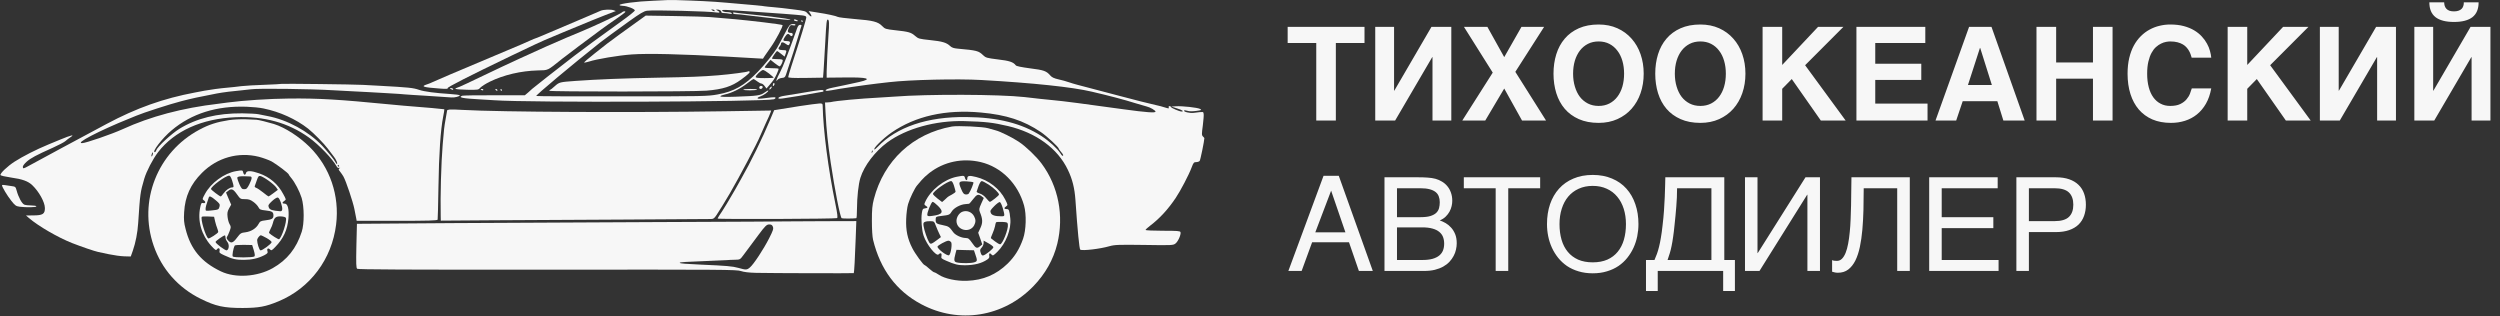 <svg width="2743" height="347" viewBox="0 0 2743 347" fill="none" xmlns="http://www.w3.org/2000/svg">
<rect x="0" y="0" width="2743" height="347" fill="#333333" stroke="none"/>
<g clip-path="url(#clip0_53_159)">
<path d="M732.499 0.074C732.4 0.173 724.955 0.471 716.021 0.867C699.246 1.462 678.897 4.138 679.791 5.624C680.088 6.021 681.776 6.417 683.463 6.417C688.029 6.516 696.565 9.787 696.565 11.471C696.565 12.165 689.915 17.616 681.676 23.463C659.342 39.518 637.008 55.87 630.556 60.925C627.478 63.402 623.409 66.475 621.622 67.862C616.163 71.925 584.398 96.9 583.902 97.494C583.604 97.792 581.718 99.575 579.633 101.36L575.861 104.531H542.41C523.947 104.431 508.164 104.729 507.171 105.027C502.307 106.909 507.37 108 525.833 108.991C531.292 109.288 538.638 109.684 542.211 109.981C579.435 112.756 838.909 111.765 849.233 108.891C850.126 108.594 850.92 107.9 850.92 107.306C850.92 106.612 849.233 106.513 845.957 106.909C843.277 107.206 838.81 107.801 836.031 108.098C830.273 108.891 829.479 107.503 834.442 105.72C838.214 104.333 842.979 100.864 842.979 99.477C842.979 98.981 841.192 99.872 839.009 101.458C834.344 104.828 831.564 105.225 807.046 106.116C796.127 106.513 790.37 106.314 790.37 105.72C790.37 105.125 792.553 104.233 795.333 103.639C802.777 102.053 811.91 97.593 819.355 91.845C823.027 88.971 826.303 86.692 826.7 86.692C827.097 86.692 828.884 87.782 830.671 89.169C832.457 90.557 834.542 91.647 835.336 91.647C836.229 91.647 837.818 92.836 838.909 94.323L840.994 97.098L843.972 93.629C849.034 87.683 849.332 87.187 852.111 81.538C853.601 78.466 854.494 75.691 854.196 75.394C853.799 75.097 850.325 74.799 846.255 74.799C842.284 74.799 839.009 74.403 839.009 74.007C839.009 73.511 840.498 71.43 842.284 69.448L845.461 65.682L849.927 69.249C852.409 71.231 854.89 72.817 855.387 72.817C856.479 72.817 858.861 68.258 858.861 66.177C858.861 65.285 857.174 64.889 852.905 64.889C849.629 64.889 846.95 64.591 846.95 64.195C846.95 63.303 852.012 55.969 852.607 55.969C852.905 55.969 854.89 57.357 856.975 59.042L860.846 62.114L861.84 59.438C863.427 55.375 863.129 54.978 858.961 54.978C854.394 54.978 853.005 53.591 855.288 51.113C856.181 50.122 856.876 48.834 856.876 48.239C856.876 45.96 859.159 45.861 862.038 48.041C864.52 49.825 865.214 50.023 865.909 48.933C867.596 46.257 866.803 45.068 863.527 45.068C858.961 45.068 858.663 44.473 861.144 40.608C863.527 36.842 864.916 36.347 866.803 38.626C868.192 40.311 869.781 39.716 869.781 37.536C869.781 36.743 868.986 36.148 868.092 36.148C864.222 36.148 863.626 34.761 865.413 30.797C867.001 27.526 867.497 27.229 869.979 27.724C871.766 28.121 872.759 27.923 872.759 27.229C872.759 26.535 871.468 26.238 869.581 26.436C866.505 26.733 865.909 27.427 860.35 38.13C857.075 44.473 853.501 51.113 852.409 52.897C848.935 58.645 838.909 71.132 831.664 78.565C816.873 93.926 805.259 100.467 787.292 103.639C776.473 105.621 772.105 105.72 682.371 105.72C630.952 105.819 588.666 105.621 588.368 105.324C587.574 104.63 626.982 71.628 658.35 46.753C662.519 43.482 676.415 33.274 690.113 23.463C702.422 14.643 706.393 12.264 709.967 11.769C716.717 10.778 778.954 12.363 786.697 13.751C789.973 14.444 790.27 13.057 787.193 11.57C785.506 10.778 785.307 10.48 786.597 10.48C789.179 10.381 791.362 11.471 791.362 12.958C791.362 13.85 792.454 14.345 794.241 14.345C795.829 14.345 798.509 14.643 800.296 15.039C802.679 15.435 803.373 15.336 802.877 14.544C802.48 13.85 800.693 13.354 798.807 13.354C795.035 13.354 792.355 12.562 792.355 11.372C792.355 10.579 796.425 10.679 812.704 11.868C816.575 12.165 823.225 12.562 827.594 12.859C847.148 14.147 876.629 16.328 880.501 16.922C883.479 17.319 884.67 17.913 884.67 19.003C884.67 21.084 878.714 40.707 868.192 72.916C866.307 78.763 864.818 84.016 864.818 84.611C864.818 85.403 870.078 85.701 883.975 85.503L903.033 85.205L903.629 77.772C903.927 73.709 904.82 59.24 905.515 45.761C906.607 24.751 907.004 21.283 908.294 21.481C909.783 21.778 909.982 25.346 908.989 38.626C908.196 49.131 907.103 72.421 907.004 78.268V85.205L926.559 85.007C952.07 84.611 958.026 86.494 942.739 89.962C934.996 91.746 918.816 95.116 913.456 96.206C908.394 97.197 905.316 98.485 905.912 99.377C906.21 99.872 909.188 99.674 912.662 98.981C919.709 97.494 948.993 93.233 962.591 91.647C967.555 91.151 973.312 90.458 975.496 90.16C998.426 87.485 1050.64 86.295 1076.74 87.782C1134.32 91.052 1176.3 95.512 1197.85 100.566C1217.4 105.125 1232.89 109.189 1246.48 113.45C1251.45 114.937 1256.81 116.522 1258.39 116.919C1261.97 117.712 1267.83 121.181 1267.83 122.469C1267.83 124.054 1257.81 123.361 1232.59 119.892C1191.49 114.144 1164.49 110.675 1157.15 110.081C1153.37 109.684 1146.33 108.991 1141.56 108.495C1136.7 107.9 1128.95 107.108 1124.19 106.513C1096.5 103.441 1017.88 103.144 981.254 106.017C978.672 106.216 971.624 106.612 965.57 107.008C943.136 108.197 917.328 110.576 911.272 112.063C910.776 112.162 909.287 112.261 907.898 112.36L905.218 112.459L905.813 124.054C906.805 142.884 908.294 156.66 911.372 177.868C915.938 208.293 921.794 238.322 923.482 239.412C924.375 239.907 935.989 239.907 939.563 239.412C939.959 239.313 940.257 234.953 940.257 229.601C940.357 216.024 941.846 202.149 944.029 195.112C948.198 181.734 960.011 166.273 973.511 156.263C994.256 141.001 1026.51 132.082 1057.89 132.874C1081.81 133.568 1089.05 134.362 1106.02 138.326C1136.9 145.659 1160.43 162.805 1171.64 186.292C1176.6 196.499 1179.08 206.51 1179.98 219.492C1182.26 252.99 1184.25 273.207 1185.24 273.9C1187.62 275.387 1207.08 273.108 1217.3 270.135C1222.96 268.549 1226.93 268.35 1255.42 268.747C1286.19 269.243 1287.28 269.144 1289.77 267.161C1292.65 264.981 1296.11 256.954 1295.23 254.674C1294.83 253.386 1291.45 253.188 1275.76 253.188C1265.44 253.188 1256.91 252.791 1256.91 252.296C1256.91 251.801 1259.29 249.62 1262.17 247.44C1272.5 239.61 1281.62 229.601 1289.97 217.213C1295.23 209.383 1304.56 191.643 1307.54 183.517C1309.42 178.462 1310.02 177.868 1312.4 177.868C1313.98 177.868 1315.67 177.273 1316.27 176.58C1317.06 175.687 1321.43 154.38 1321.43 151.507C1321.43 151.407 1320.73 150.515 1319.84 149.722C1318.45 148.236 1318.45 147.046 1319.74 137.632C1320.43 131.884 1320.93 126.136 1320.63 124.847C1320.24 122.37 1320.73 122.469 1309.62 123.856C1305.25 124.351 1298.3 122.667 1299.19 121.279C1299.39 120.883 1301.08 120.982 1302.86 121.576C1304.95 122.27 1308.42 122.27 1312.6 121.676C1318.55 120.883 1318.75 120.684 1316.66 119.495C1313.88 118.009 1296.91 116.126 1290.07 116.622L1285.2 116.919L1291.35 118.901C1297.11 120.684 1299.49 122.37 1296.41 122.37C1294.13 122.37 1285.3 118.603 1284.9 117.514C1284.7 116.919 1283.91 116.423 1283.11 116.423C1282.32 116.423 1282.02 117.018 1282.32 117.909C1282.82 119.198 1282.32 119.198 1278.15 117.909C1275.47 117.018 1271.3 115.928 1268.82 115.433C1266.34 114.937 1258.99 113.153 1252.44 111.468C1245.89 109.783 1234.77 106.909 1227.63 105.027C1220.57 103.242 1208.66 100.071 1201.32 98.089C1193.97 96.107 1185.44 93.827 1182.46 93.134C1179.48 92.341 1175.02 91.052 1172.54 90.16C1170.05 89.269 1165.09 87.881 1161.41 87.088C1156.55 85.998 1154.07 84.809 1152.48 82.926C1148.12 77.871 1145.44 76.88 1130.25 74.997C1120.62 73.709 1115.26 72.619 1114.56 71.727C1111.78 68.06 1107.52 66.673 1094.81 65.186C1082.7 63.7 1081.51 63.303 1078.73 60.627C1073.76 55.771 1071.78 55.276 1050.94 53.393C1046.47 52.996 1044.38 52.302 1042.5 50.519C1038.52 46.753 1033.96 45.365 1020.46 43.978C1008.36 42.689 1007.66 42.491 1004.08 39.419C999.721 35.554 997.031 34.761 982.246 33.175C971.724 31.986 971.029 31.788 967.952 28.616C963.385 23.859 957.926 22.472 937.974 20.886C928.246 20.093 919.809 19.003 919.114 18.508C917.923 17.616 906.607 15.138 897.574 13.85C895.092 13.553 891.817 12.958 890.229 12.661L887.251 12.165L889.037 14.841C891.618 18.805 889.931 19.201 886.655 15.336C883.876 12.066 883.578 11.967 870.078 10.282C862.534 9.291 853.005 8.201 848.935 7.904C844.866 7.606 840.399 7.111 839.009 6.913C836.527 6.417 829.38 5.723 796.821 2.948C781.436 1.561 764.462 0.768 741.432 0.074C736.668 -0.025 732.599 -0.025 732.499 0.074ZM783.918 11.372C784.712 12.661 783.421 12.661 781.436 11.372C780.145 10.579 780.145 10.381 781.634 10.381C782.528 10.381 783.62 10.778 783.918 11.372ZM843.873 80.746C846.652 82.926 848.935 85.007 848.935 85.205C848.935 85.503 844.468 85.701 839.009 85.701C831.961 85.701 829.082 85.403 829.082 84.511C829.082 82.728 835.236 76.88 837.222 76.781C838.116 76.781 841.094 78.565 843.873 80.746ZM1076.24 123.459C1103.94 125.937 1123.2 132.181 1141.96 144.866C1148.22 149.029 1161.61 161.417 1161.61 163.003C1161.61 163.399 1162.71 164.984 1164.09 166.57C1166.68 169.544 1167.17 170.931 1165.78 170.931C1165.39 170.931 1164.29 169.742 1163.4 168.156C1160.53 163.399 1150.99 154.579 1142.76 149.326C1121.21 135.352 1095.01 128.712 1060.17 128.415C1017.48 127.92 983.933 139.316 962.889 161.219C961.4 162.705 960.011 163.994 959.713 163.994C956.635 163.994 968.448 152.2 978.276 145.362C1004.48 127.325 1037.54 119.892 1076.24 123.459ZM957.43 166.472C957.132 167.363 956.635 167.859 956.437 167.561C956.139 167.264 956.239 166.669 956.635 166.075C957.529 164.489 958.124 164.786 957.43 166.472Z" fill="#F7F7F7"/>
<path d="M658.846 11.868C657.257 12.661 646.735 17.12 635.518 21.877C624.302 26.634 609.114 33.076 601.67 36.248C594.126 39.518 587.773 42.095 587.475 42.095C587.177 42.095 584.596 43.185 581.718 44.473C578.839 45.861 567.325 50.816 556.108 55.474C496.749 80.448 476.995 88.872 474.712 90.061C473.323 90.755 470.543 91.944 468.558 92.539C461.212 94.917 463.991 95.809 483.05 97.197C489.502 97.692 491.686 97.593 491.19 96.701C490.594 95.71 515.31 83.124 561.071 61.123C582.314 50.915 597.005 44.077 597.401 44.077C597.6 44.077 607.03 40.112 618.346 35.256C635.618 27.923 666.29 15.535 673.735 12.859L675.72 12.165L673.735 11.372C670.559 10.084 662.121 10.381 658.846 11.868Z" fill="#F7F7F7"/>
<path d="M682.173 13.751C680.485 15.336 652.394 28.517 638.497 34.265C633.336 36.446 625.692 39.617 621.622 41.302C612.49 45.068 587.873 56.068 570.502 64.096C563.454 67.466 554.521 71.529 550.649 73.313C541.417 77.673 525.238 85.304 512.334 91.548C506.477 94.323 501.215 96.602 500.621 96.602C499.926 96.602 499.628 96.999 499.926 97.494C500.223 97.891 505.98 98.386 512.73 98.485C524.741 98.683 524.94 98.584 527.123 96.107C528.414 94.719 533.08 91.746 537.547 89.566C552.832 82.133 571.593 77.772 590.057 77.277C601.968 76.98 599.983 77.971 616.659 64.591C621.722 60.627 645.545 42.689 659.839 32.184C663.214 29.707 670.46 24.553 676.018 20.787C681.577 16.922 686.144 13.553 686.144 13.057C686.144 11.868 683.662 12.264 682.173 13.751Z" fill="#F7F7F7"/>
<path d="M804.268 14.246C804.268 14.841 805.061 15.336 806.054 15.435C808.735 15.435 816.08 16.228 824.12 17.319C828.191 17.814 834.047 18.508 837.024 18.805C842.087 19.4 846.058 19.796 853.404 20.688C862.535 21.877 869.087 22.076 866.804 21.283C864.322 20.391 840.201 17.418 819.157 15.336C812.904 14.742 806.948 13.949 806.054 13.751C805.061 13.453 804.268 13.652 804.268 14.246Z" fill="#F7F7F7"/>
<path d="M700.339 22.968C688.626 31.292 668.078 46.257 666.291 47.744C665.496 48.338 659.342 53.294 652.592 58.546C645.942 63.799 640.581 68.357 640.879 68.655C641.177 68.853 643.559 68.357 646.24 67.565C654.677 64.79 678.202 60.825 693.092 59.735C710.86 58.447 747.389 59.339 799.106 62.213L837.123 64.393L839.01 61.42C840.101 59.735 843.079 55.375 845.759 51.708C851.02 44.374 859.458 28.517 858.564 27.526C857.671 26.733 823.028 22.472 801.786 20.688C800.197 20.589 795.532 20.192 791.363 19.796C787.293 19.499 781.436 19.003 778.458 18.706C775.48 18.409 758.506 17.913 740.739 17.616L708.478 17.12L700.339 22.968Z" fill="#F7F7F7"/>
<path d="M871.267 22.274C871.565 22.769 872.856 23.265 874.047 23.265C875.834 23.265 875.932 23.067 874.741 22.274C872.756 20.985 870.473 20.985 871.267 22.274Z" fill="#F7F7F7"/>
<path d="M879.21 23.265C879.508 23.76 880.004 24.256 880.302 24.256C880.501 24.256 880.699 23.76 880.699 23.265C880.699 22.67 880.203 22.274 879.607 22.274C879.111 22.274 878.912 22.67 879.21 23.265Z" fill="#F7F7F7"/>
<path d="M874.446 31.391C865.711 56.267 858.961 73.61 855.783 79.457C852.012 86.394 850.523 91.052 853.203 87.485C853.898 86.593 855.983 85.701 857.868 85.502C860.746 85.304 861.442 84.71 862.435 81.737C866.603 69.745 875.14 42.887 876.629 37.338C877.622 33.671 878.813 29.905 879.209 28.914C879.706 27.625 879.409 27.229 877.92 27.229C876.431 27.229 875.537 28.319 874.446 31.391Z" fill="#F7F7F7"/>
<path d="M820.943 78.268C820.248 79.061 801.189 81.538 787.887 82.629C771.013 84.016 756.422 84.611 722.87 85.205C684.653 85.899 654.875 87.088 631.548 88.773C613.978 90.061 613.78 90.061 608.618 94.62C606.236 96.801 603.953 98.584 603.556 98.584C603.06 98.584 602.762 98.981 602.762 99.575C602.762 100.764 760.59 100.666 775.182 99.477C793.05 97.99 802.876 94.918 813.2 87.287C820.744 81.737 823.523 79.16 822.332 78.466C821.836 78.07 821.241 78.07 820.943 78.268Z" fill="#F7F7F7"/>
<path d="M848.636 91.251C848.239 91.647 847.941 92.638 847.941 93.53C847.941 94.62 848.239 94.719 849.033 93.927C849.629 93.332 850.026 92.341 849.728 91.647C849.529 91.052 849.033 90.854 848.636 91.251Z" fill="#F7F7F7"/>
<path d="M308.743 92.043C308.644 92.242 300.405 92.638 290.578 93.035C280.751 93.332 269.137 94.026 264.769 94.521C260.402 95.116 253.95 95.809 250.376 96.107C242.038 96.8 230.226 98.386 224.567 99.477C222.086 99.972 217.421 100.864 214.145 101.458C179.304 108 149.724 118.504 116.867 136.046C93.937 148.236 37.258 178.76 31.997 181.734C25.545 185.301 25.049 185.4 25.049 182.923C25.049 181.931 26.934 179.454 29.317 177.373C33.784 173.409 39.739 170.237 57.905 162.111C64.258 159.236 70.511 155.966 71.802 154.777C73.092 153.588 75.474 151.804 76.963 150.813C82.621 147.146 78.552 148.038 66.243 153.092C65.151 153.588 59.096 156.065 52.842 158.642C39.442 164.192 25.247 171.426 15.817 177.472C8.174 182.427 -0.065 190.256 0.53 192.04C0.729 192.734 5.593 193.824 12.244 194.815C24.453 196.499 30.806 198.779 35.471 203.239C42.717 210.177 49.17 221.672 49.269 228.214C49.368 234.754 46.886 236.34 36.563 236.34L28.523 236.439L31.997 239.412C42.32 248.232 63.563 260.521 79.048 266.666C89.173 270.63 103.665 275.586 107.437 276.378C108.827 276.675 114.287 277.766 119.548 278.955C124.809 280.045 132.352 281.136 136.322 281.234L143.47 281.433L145.753 274.991C148.83 266.171 150.915 255.368 151.609 244.764C153.793 211.861 153.893 211.266 158.26 196.202C160.643 188.076 167.591 174.598 173.447 166.967C191.414 143.677 221.491 130.1 258.516 128.613C289.884 127.325 316.288 134.659 338.82 150.813C349.838 158.642 365.025 174.498 369.394 182.625C370.088 184.012 371.081 184.509 372.272 184.211C373.662 183.715 373.761 183.815 372.47 184.706C371.18 185.598 371.279 186.093 373.264 188.473C374.455 189.959 376.044 192.337 376.838 193.724C379.716 198.879 387.261 221.375 388.849 229.403C389.742 234.061 390.636 238.818 390.933 240.007L391.331 242.287H435.602C470.046 242.287 479.774 241.989 480.171 240.998C480.37 240.403 480.767 224.15 481.065 205.122C481.561 169.345 483.447 141.893 486.226 128.118C487.12 123.856 487.616 120.09 487.517 119.892C487.219 119.694 467.168 117.811 442.451 115.928C440.267 115.73 433.617 115.134 427.561 114.54C371.577 109.089 349.64 107.801 317.379 108.098C295.541 108.297 267.351 110.18 249.88 112.459C246.108 113.053 241.343 113.648 239.458 113.847C199.852 118.504 165.209 127.721 134.437 141.794C122.724 147.146 94.037 157.056 90.066 157.056C86.393 157.056 89.768 154.38 100.092 148.93C110.117 143.677 126.496 136.244 140.691 130.595C143.966 129.207 148.035 127.622 149.624 126.928C156.771 123.856 186.45 114.243 198.76 111.072C210.572 108 217.819 106.414 237.969 102.549C244.123 101.36 256.729 99.774 265.266 99.08C268.839 98.783 273.306 98.287 275.192 97.99C282.438 96.8 340.21 97.494 366.514 99.08C371.18 99.377 380.312 99.774 386.864 100.17C393.415 100.467 401.257 100.864 404.235 101.063C407.213 101.26 415.055 101.657 421.605 102.053C428.157 102.35 435.503 102.846 437.985 103.044C440.466 103.341 446.918 103.738 452.378 104.134C457.837 104.431 464.289 104.828 466.77 105.027C469.252 105.225 475.903 105.621 481.66 106.017C487.417 106.414 493.472 106.81 495.061 106.909C498.535 107.306 504.491 105.819 504.491 104.63C504.491 104.134 499.726 103.539 493.87 103.144C477.193 102.053 465.778 100.566 459.822 98.584C453.072 96.305 449.002 95.909 416.642 94.125C411.779 93.926 403.44 93.431 398.279 93.134C388.154 92.539 309.339 91.647 308.743 92.043ZM289.089 119C307.056 122.667 324.725 130.695 338.125 141.199C344.081 145.857 355.894 157.948 359.666 163.102C362.048 166.372 365.025 170.336 366.216 171.723C368.698 174.598 370.882 179.85 369.592 179.85C369.194 179.85 368.301 178.859 367.805 177.571C366.713 175.192 359.466 166.372 353.511 159.93C338.522 144.074 315.195 131.388 293.556 127.325C290.28 126.631 285.814 125.838 283.63 125.343C281.445 124.847 273.406 124.451 265.762 124.351C238.267 124.153 215.833 129.703 196.874 141.299C188.237 146.65 172.752 160.921 171.561 164.786C171.165 165.975 170.37 166.967 169.874 166.967C166.202 166.967 178.013 151.605 188.337 142.983C210.274 124.55 237.671 115.928 270.725 117.117C276.78 117.315 285.019 118.108 289.089 119ZM167.491 169.94C167.094 171.129 166.598 171.823 166.3 171.625C166.002 171.328 166.102 170.138 166.499 168.949C166.896 167.759 167.392 167.066 167.69 167.264C167.987 167.561 167.889 168.75 167.491 169.94ZM371.974 181.832C372.272 182.328 372.073 182.823 371.577 182.823C370.981 182.823 370.485 182.328 370.485 181.832C370.485 181.237 370.684 180.842 370.882 180.842C371.18 180.842 371.677 181.237 371.974 181.832Z" fill="#F7F7F7"/>
<path d="M834.341 94.323C832.554 94.918 832.754 97.593 834.441 97.593C836.327 97.593 837.519 95.71 836.426 94.62C835.93 94.224 834.937 94.125 834.341 94.323Z" fill="#F7F7F7"/>
<path d="M844.964 96.107C844.269 96.999 843.873 97.891 844.17 98.089C844.467 98.386 845.262 97.99 845.956 97.098C846.651 96.206 847.049 95.314 846.751 95.116C846.453 94.818 845.658 95.215 844.964 96.107Z" fill="#F7F7F7"/>
<path d="M494.564 97.593C496.549 98.882 497.84 98.882 497.045 97.593C496.747 96.999 495.655 96.602 494.762 96.602C493.273 96.602 493.273 96.8 494.564 97.593Z" fill="#F7F7F7"/>
<path d="M527.32 97.99C527.32 98.188 528.015 98.584 528.808 98.981C529.603 99.278 530.297 99.08 530.297 98.584C530.297 97.99 529.603 97.593 528.808 97.593C528.015 97.593 527.32 97.791 527.32 97.99Z" fill="#F7F7F7"/>
<path d="M543.7 98.584C543.997 99.08 544.791 99.575 545.288 99.575C545.884 99.575 545.982 99.08 545.685 98.584C545.387 97.99 544.593 97.593 544.097 97.593C543.501 97.593 543.402 97.99 543.7 98.584Z" fill="#F7F7F7"/>
<path d="M549.158 98.584C549.158 99.08 549.655 99.575 550.251 99.575C550.747 99.575 550.945 99.08 550.647 98.584C550.349 97.99 549.853 97.593 549.556 97.593C549.357 97.593 549.158 97.99 549.158 98.584Z" fill="#F7F7F7"/>
<path d="M815.584 98.386C816.18 99.377 829.68 99.377 830.672 98.287C831.069 97.891 827.695 97.593 823.228 97.593C818.76 97.593 815.286 97.99 815.584 98.386Z" fill="#F7F7F7"/>
<path d="M882.187 101.558C873.452 103.044 863.625 104.63 860.449 105.125C856.974 105.621 854.394 106.612 854.096 107.405C853.699 108.396 854.692 108.594 858.96 108C864.42 107.306 887.846 103.441 897.474 101.558C900.352 101.062 902.933 100.566 903.132 100.566C903.331 100.566 903.529 100.071 903.529 99.575C903.529 98.188 900.055 98.485 882.187 101.558Z" fill="#F7F7F7"/>
<path d="M877.223 116.423C867.397 118.009 857.173 119.595 854.393 120.09L849.43 120.883L845.261 130.793C836.427 151.902 823.423 178.462 813.199 196.202C812.008 198.383 808.93 203.735 806.548 208.096C800.791 218.203 793.545 230.195 789.177 236.539C788.184 238.025 787.391 239.512 787.391 239.809C787.391 240.701 917.029 240.206 918.418 239.313C919.312 238.818 918.816 234.656 916.631 223.853C908.69 185.301 903.231 143.28 902.635 116.126C902.536 113.648 902.238 113.45 898.864 113.55C896.779 113.648 887.051 114.937 877.223 116.423Z" fill="#F7F7F7"/>
<path d="M493.372 120.189C491.785 120.387 490.594 120.784 490.594 121.181C490.594 121.576 489.898 125.64 489.005 130.298C487.318 139.713 487.12 141.695 485.73 158.543C484.042 178.859 483.05 214.735 483.546 236.934L483.646 242.088L539.034 241.692C569.409 241.493 635.419 241.097 685.646 240.899C735.873 240.601 778.359 240.403 780.144 240.304C782.726 240.304 783.818 239.512 786.101 236.043C788.781 232.178 796.226 219.988 800.792 212.158C811.413 193.923 830.968 156.858 834.045 149.127C835.037 146.65 837.817 140.407 840.2 135.253C842.681 130.1 844.964 124.847 845.361 123.559L846.155 121.279L795.63 122.072C693.29 123.658 549.358 122.964 507.468 120.586C501.215 120.189 494.862 119.991 493.372 120.189Z" fill="#F7F7F7"/>
<path d="M251.368 131.784C237.868 133.865 229.033 136.74 218.611 142.388C172.653 166.967 151.609 220.583 168.583 269.54C177.417 295.209 195.483 315.624 220.1 327.814C236.677 336.039 245.511 337.922 266.258 337.922C284.026 337.823 291.371 336.535 305.863 330.489C340.408 316.021 364.132 284.306 368.797 246.251C372.668 214.735 362.147 183.617 339.911 161.417C328.496 150.019 312.813 139.911 300.504 136.046C294.35 134.163 283.232 131.388 281.445 131.388C280.452 131.388 275.191 131.19 269.732 130.893C264.272 130.695 256.033 131.09 251.368 131.784ZM284.026 172.021C288.592 173.211 294.846 175.49 297.923 177.075C303.581 180.247 316.882 190.256 316.882 191.545C316.882 191.941 318.073 193.527 319.463 195.212C323.532 199.968 328.695 209.879 330.978 217.213C333.856 226.925 333.956 245.259 331.076 254.278C325.22 272.513 314.996 285.298 299.213 294.217C282.139 303.83 258.217 305.317 242.435 297.785C220.994 287.578 209.181 273.505 203.622 251.206C201.836 244.268 201.538 241.097 202.035 232.872C203.027 215.528 209.082 202.149 221.589 189.662C238.365 172.913 261.493 166.372 284.026 172.021Z" fill="#F7F7F7"/>
<path d="M259.012 187.779C246.008 189.959 231.317 200.762 224.865 212.852C221.789 218.502 221.789 218.502 223.774 219.889C226.156 221.573 225.362 223.456 222.682 222.763C221.093 222.366 220.597 223.159 219.704 227.42C216.528 242.187 220.995 257.846 231.715 269.639C236.281 274.594 236.976 274.991 238.067 273.505C239.756 271.324 241.641 272.513 240.847 275.387C240.45 277.27 241.145 277.864 246.108 280.144C255.042 284.306 259.112 285.198 267.747 285.1C276.184 285.1 283.034 283.514 289.982 280.045C293.258 278.261 294.052 277.469 293.556 275.982C292.564 272.91 293.953 271.621 296.136 273.603C297.825 275.189 298.122 274.991 301.993 271.027C311.125 261.612 315.394 252.098 316.486 239.61C317.28 229.403 315.791 223.456 312.416 223.456C309.438 223.456 309.24 222.168 312.019 220.384C314.103 218.997 314.103 218.997 310.729 212.852C304.971 201.951 295.938 194.221 284.225 190.157C275.788 187.184 270.626 186.986 269.932 189.76C269.236 192.535 267.549 192.238 266.854 189.265C266.16 186.59 266.16 186.59 259.012 187.779ZM254.645 197.987C256.729 204.527 256.729 205.618 254.843 205.618C252.064 205.618 247.995 208.393 245.413 211.96C244.023 213.942 242.634 215.528 242.138 215.528C241.045 215.528 231.517 208.293 231.517 207.402C231.517 204.527 247.497 192.734 251.469 192.734C252.461 192.734 253.553 194.617 254.645 197.987ZM274.497 193.626C276.88 193.725 276.582 196.104 273.505 202.347C271.221 206.807 270.428 207.599 267.946 207.599C265.464 207.599 264.869 206.905 262.685 202.149C261.395 199.077 260.303 196.004 260.303 195.212C260.303 193.725 263.479 193.13 269.236 193.428C271.123 193.527 273.505 193.626 274.497 193.626ZM294.747 198.284C298.122 200.662 301.795 203.933 302.886 205.419L304.872 208.293L300.108 211.861C297.427 213.843 295.045 215.528 294.647 215.528C294.35 215.528 291.571 213.546 288.692 211.167C285.714 208.789 282.339 206.51 281.148 206.113C279.957 205.716 279.262 204.924 279.46 204.329C279.66 203.635 280.751 200.762 281.743 197.887C283.431 193.13 283.828 192.734 286.112 193.229C287.401 193.626 291.373 195.806 294.747 198.284ZM259.906 213.05C263.678 218.402 263.876 218.502 268.839 218.502C272.91 218.502 274.695 219.096 277.971 221.474C280.255 223.06 282.736 225.736 283.53 227.322C284.92 229.898 285.714 230.295 291.273 230.889C298.618 231.682 300.008 232.574 300.008 236.439C300.008 239.908 298.321 240.899 290.975 241.79C286.012 242.385 285.317 242.782 283.63 245.854C281.049 250.612 275.49 254.08 269.336 254.873C264.471 255.468 263.876 255.765 260.104 260.719C255.34 267.161 253.156 267.558 249.483 262.801C248.59 261.711 248.491 260.719 249.086 259.827C249.582 259.233 250.873 256.458 251.865 253.782C253.553 249.224 253.553 248.827 251.965 246.052C250.972 244.467 249.98 240.8 249.682 237.926C249.185 233.565 249.582 231.881 251.369 228.609L253.652 224.547L250.773 217.906L247.994 211.266L250.277 209.483C253.851 206.51 255.736 207.203 259.906 213.05ZM236.678 219.691C240.847 223.159 241.443 224.15 240.947 226.33C240.053 229.997 239.756 230.097 232.31 230.889C225.66 231.583 225.56 231.583 225.56 229.303C225.56 227.322 226.354 224.447 229.035 216.717C229.73 214.636 231.517 215.33 236.678 219.691ZM308.247 222.466C310.431 229.106 310.133 231.979 307.453 231.781C298.618 231.087 295.938 230.195 294.945 227.619C294.052 225.24 294.35 224.547 298.42 220.681C301.1 218.203 303.78 216.519 304.773 216.717C305.864 216.916 307.056 218.997 308.247 222.466ZM235.984 242.782C236.678 245.457 237.671 249.026 238.365 250.512C238.961 252.098 239.458 253.882 239.458 254.476C239.458 255.863 229.532 262.207 228.539 261.612C225.56 259.729 219.604 239.61 221.491 237.826C221.789 237.529 224.865 237.331 228.439 237.529L234.891 237.826L235.984 242.782ZM313.706 239.115C314.997 242.682 309.24 260.621 306.162 262.504C305.468 262.9 297.427 257.846 295.243 255.665C294.945 255.368 295.64 253.485 296.732 251.404C297.825 249.421 299.115 246.349 299.412 244.764C300.901 238.718 302.589 237.232 308.147 237.431C311.423 237.628 313.31 238.223 313.706 239.115ZM247.399 260.521C247.399 261.81 248.292 263.99 249.483 265.477C251.766 268.35 251.369 273.702 248.788 274.694C247.299 275.189 236.48 267.161 236.48 265.477C236.48 264.486 244.917 258.44 246.704 258.243C247.101 258.143 247.399 259.233 247.399 260.521ZM292.564 261.215C295.541 262.9 298.023 264.882 298.023 265.675C298.023 267.458 287.302 275.288 285.714 274.694C284.423 274.198 282.141 266.963 282.141 263.494C282.141 261.612 284.821 258.143 286.31 258.143C286.707 258.143 289.586 259.53 292.564 261.215ZM278.468 274.594C279.66 278.658 279.858 280.639 279.163 281.333C277.773 282.721 256.729 282.82 255.439 281.433C254.447 280.442 256.034 271.919 257.623 269.342C257.921 268.946 262.288 268.649 267.449 268.649L276.681 268.846L278.468 274.594Z" fill="#F7F7F7"/>
<path d="M1044.48 138.821C1001.6 146.551 969.739 176.184 958.82 218.402C957.033 225.439 956.637 229.7 956.637 242.287C956.637 251.701 957.133 259.729 957.927 263.099C965.868 295.604 983.437 319.191 1010.74 333.76C1051.93 355.761 1101.06 347.932 1133.92 313.939C1147.02 300.362 1155.76 284.802 1160.03 267.558C1167.57 236.637 1161.31 204.428 1142.96 179.652C1137.3 171.922 1125.39 160.525 1117.84 155.569C1110.9 150.911 1097.69 144.371 1092.63 143.082C1091.03 142.686 1087.17 141.596 1084.19 140.704C1078.83 139.019 1050.54 137.731 1044.48 138.821ZM1076.15 177.868C1098.78 183.318 1116.85 201.455 1123.59 225.439C1126.37 235.448 1125.88 252.395 1122.51 262.008C1118.53 273.306 1113.47 281.433 1105.53 289.262C1093.13 301.352 1078.53 307.497 1061.06 308.091C1049.45 308.587 1036.44 305.713 1030.09 301.452C1027.91 299.965 1025.63 298.776 1025.03 298.776C1024.43 298.776 1022.05 296.992 1019.57 294.812C1017.19 292.631 1014.9 290.848 1014.51 290.848C1013.12 290.848 1003.88 278.162 1000.91 272.117C995.746 262.008 993.761 252.693 994.257 240.403C994.456 234.358 995.349 227.42 996.344 223.952C998.227 217.609 1003.78 206.014 1006.56 203.041C1007.46 201.951 1009.54 199.572 1011.14 197.689C1012.72 195.806 1016.49 192.238 1019.57 189.86C1035.65 177.373 1056 173.111 1076.15 177.868Z" fill="#F7F7F7"/>
<path d="M1049.94 193.923C1035.95 196.599 1020.76 208.689 1015 221.772C1013.91 224.15 1014.01 224.645 1015.7 225.736C1018.38 227.322 1018.18 228.214 1015 228.609C1012.52 228.907 1012.12 229.403 1011.43 233.862C1010.44 240.403 1011.33 252.693 1013.42 258.738C1016.69 268.45 1027.31 281.631 1029.79 279.153C1031.98 276.973 1033.57 277.766 1032.97 280.739C1032.47 283.414 1032.77 283.712 1038.23 286.09C1047.46 290.154 1051.14 291.045 1058.68 291.045C1069.1 290.946 1077.14 288.964 1083.3 284.703C1085.28 283.414 1085.78 282.325 1085.38 280.442C1084.88 277.667 1086.27 277.171 1088.16 279.55C1089.35 280.838 1090.05 280.442 1094.31 276.279C1103.74 266.963 1109.7 251.602 1108.51 239.809C1107.52 230.492 1107.12 229.403 1104.44 229.403C1101.56 229.403 1101.36 228.114 1104.04 226.33C1105.93 224.942 1105.83 224.844 1102.95 218.997C1096.99 207.104 1084.79 197.59 1071.09 194.221C1063.65 192.337 1061.35 192.635 1061.35 195.707C1061.35 198.482 1059.57 198.185 1058.77 195.212C1058.09 192.535 1057.59 192.437 1049.94 193.923ZM1046.76 203.933C1047.66 206.905 1048.46 209.78 1048.46 210.275C1048.46 210.87 1046.57 212.356 1044.28 213.546C1041.9 214.735 1039.82 216.023 1039.52 216.42C1039.22 216.717 1037.84 218.105 1036.34 219.392L1033.67 221.672L1028.71 217.906C1025.93 215.726 1023.74 213.546 1023.64 212.852C1023.54 210.077 1039.32 198.879 1043.6 198.68C1044.58 198.68 1045.68 200.464 1046.76 203.933ZM1068.01 200.068C1068.61 200.662 1064.93 209.68 1062.95 212.356C1062.45 213.05 1060.87 213.546 1059.47 213.347C1057.49 213.149 1056.49 211.96 1054.61 207.402C1051.14 199.473 1051.83 198.581 1060.37 198.977C1064.24 199.176 1067.61 199.671 1068.01 200.068ZM1084.88 202.644C1090.74 206.51 1096.1 211.663 1096.1 213.546C1096.1 214.536 1087.37 221.474 1086.08 221.474C1085.68 221.474 1083.79 219.691 1082.1 217.51C1080.02 214.933 1077.44 213.149 1075.06 212.356C1072.98 211.761 1071.38 210.771 1071.58 210.177C1071.78 209.582 1072.78 206.708 1073.76 203.833C1074.96 200.662 1076.24 198.68 1077.24 198.68C1078.04 198.68 1081.51 200.464 1084.88 202.644ZM1077.14 215.428L1079.42 217.213L1076.64 223.358C1074.16 229.006 1074.06 229.898 1075.16 232.772C1078.24 240.304 1078.44 244.268 1075.76 250.016L1073.27 255.368L1075.56 261.81L1077.74 268.252L1075.36 270.135C1071.88 273.008 1070.69 272.513 1066.62 266.567C1063.35 261.81 1062.45 261.215 1059.37 261.116C1054.71 261.017 1048.16 257.944 1045.88 254.774C1041.6 248.827 1040.91 248.332 1034.56 247.043C1027.51 245.656 1026.61 245.062 1026.61 241.097C1026.61 237.826 1026.81 237.628 1033.57 236.835C1041.4 235.943 1042.1 235.646 1044.28 231.979C1046.57 228.214 1053.81 224.249 1059.27 223.952C1061.26 223.853 1063.05 223.655 1063.35 223.555C1063.65 223.555 1065.63 221.177 1067.71 218.501C1071.78 213.149 1073.47 212.555 1077.14 215.428ZM1029.19 225.934C1035.85 232.475 1034.26 235.448 1023.05 236.835C1019.17 237.43 1017.88 237.232 1017.48 236.24C1016.69 234.159 1021.75 221.474 1023.34 221.474C1024.13 221.474 1026.71 223.456 1029.19 225.934ZM1100.27 228.411C1102.65 237.034 1102.65 237.331 1098.88 237.331C1091.63 237.331 1088.06 236.142 1087.07 233.565C1086.17 231.286 1086.67 230.493 1090.84 226.231C1093.43 223.555 1096.2 221.573 1096.99 221.672C1097.79 221.87 1099.18 224.745 1100.27 228.411ZM1026.81 247.737C1027.91 250.413 1029.49 254.377 1030.59 256.458L1032.37 260.125L1029.29 262.504C1021.65 268.152 1021.06 268.35 1019.47 265.873C1017.48 262.801 1014.01 252.593 1013.32 247.935C1012.92 244.764 1013.12 244.07 1015 243.376C1016.2 242.881 1018.97 242.584 1021.06 242.682C1024.83 242.782 1025.03 242.98 1026.81 247.737ZM1105.83 246.251C1106.62 251.205 1099.97 268.053 1097.29 268.053C1096.5 268.053 1094.01 266.666 1091.73 264.882C1089.55 263.197 1087.47 261.611 1087.27 261.413C1086.97 261.215 1087.76 259.035 1088.95 256.359C1090.15 253.782 1091.33 250.115 1091.73 248.232C1092.03 246.349 1092.53 244.368 1092.83 243.971C1093.13 243.574 1096.01 243.277 1099.38 243.476C1105.04 243.773 1105.53 243.971 1105.83 246.251ZM1043.5 265.575C1044.98 267.36 1043.3 278.856 1041.3 280.045C1039.42 281.234 1028.61 273.306 1028.61 270.63C1028.61 269.342 1038.13 264.089 1040.62 264.089C1041.5 264.089 1042.8 264.783 1043.5 265.575ZM1089.95 271.125C1090.25 272.711 1081.12 280.045 1078.54 280.342C1077.44 280.442 1076.54 279.351 1075.96 277.171C1075.06 274.495 1075.26 273.603 1077.04 271.72C1078.24 270.432 1079.22 268.152 1079.22 266.666V263.99L1084.39 266.864C1087.27 268.45 1089.75 270.333 1089.95 271.125ZM1069.8 278.063C1072.58 286.09 1072.48 286.586 1069.1 287.775C1065.83 288.964 1054.81 289.064 1049.94 287.973C1046.67 287.279 1046.37 285.694 1048.36 278.162L1049.45 274.099L1059.07 274.396L1068.61 274.594L1069.8 278.063Z" fill="#F7F7F7"/>
<path d="M1055.8 232.376C1052.33 233.764 1049.45 238.223 1049.45 242.385C1049.45 252.693 1064.14 256.26 1068.9 247.143C1070.69 243.574 1070.69 240.899 1068.8 237.331C1066.32 232.574 1060.67 230.394 1055.8 232.376Z" fill="#F7F7F7"/>
<path d="M2.217 203.338C2.217 205.122 7.776 214.438 12.242 220.086C16.61 225.636 17.503 226.231 21.672 226.826C28.819 227.718 39.937 227.52 39.937 226.43C39.937 225.835 37.554 225.439 34.577 225.439C31.599 225.439 28.025 225.042 26.735 224.547C24.055 223.555 20.183 216.321 18.198 208.888C17.106 204.924 16.908 204.726 12.342 204.13C9.761 203.833 6.485 203.239 4.996 203.041C3.408 202.743 2.217 202.843 2.217 203.338Z" fill="#F7F7F7"/>
<path d="M868.489 242.881C868.39 242.98 801.089 243.376 718.899 243.674C561.964 244.368 391.925 245.359 391.628 245.557C391.628 245.656 391.33 256.557 391.032 269.738C390.635 289.559 390.734 293.92 391.925 294.911C392.918 295.704 443.741 296.001 600.776 295.901C793.247 295.704 808.534 295.803 812.901 297.388C816.077 298.479 821.538 299.173 829.577 299.371C847.842 299.767 936.385 299.965 936.782 299.668C937.179 299.073 938.172 282.72 938.867 261.513L939.561 242.584L904.124 242.682C884.57 242.782 868.588 242.881 868.489 242.881ZM848.04 248.827C848.835 251.107 848.239 252.89 843.872 261.513C837.816 273.405 826.897 290.054 822.827 293.424C819.453 296.298 818.46 296.298 810.122 293.92C803.868 292.136 797.019 291.542 769.027 290.351C752.152 289.559 746.593 289.162 745.899 288.469C745.601 288.172 746.494 287.775 747.784 287.775C749.075 287.676 751.258 287.577 752.649 287.379C754.038 287.28 764.064 286.883 774.983 286.387C785.901 285.892 796.027 285.495 797.615 285.397C799.104 285.198 802.875 285.1 806.151 285C812.008 284.901 812.008 284.901 815.879 279.648C819.453 274.892 830.57 260.026 832.258 257.647C839.504 247.935 841.192 246.251 843.971 246.251C846.353 246.251 847.246 246.845 848.04 248.827Z" fill="#F7F7F7"/>
<path d="M1412.82 29.471H1497.14V47.158H1465.69V132.238H1444.2V47.158H1412.82V29.471ZM1571.73 132.238V62.678H1571.44L1530.75 132.238H1508.91V29.471H1529.57V99.45H1529.84L1570.6 29.471H1592.38V132.238H1571.73ZM1696.31 132.238H1669.97L1650.44 97.143L1629.63 132.238H1604.43L1637.83 79.666L1606.25 29.471H1631.95L1650.44 62.678L1669.35 29.471H1694.21L1662.62 78.827L1696.31 132.238ZM1732.3 130.7C1726.1 127.951 1720.94 124.175 1716.83 119.374C1712.72 114.528 1709.63 108.818 1707.58 102.247C1705.53 95.629 1704.5 88.498 1704.5 80.854C1704.5 73.164 1705.53 66.034 1707.58 59.462C1709.63 52.891 1712.72 47.205 1716.83 42.404C1720.94 37.557 1726.1 33.758 1732.3 31.009C1738.52 28.259 1745.75 26.884 1754.02 26.884C1761.63 26.884 1768.49 28.259 1774.6 31.009C1780.72 33.758 1785.9 37.557 1790.15 42.404C1794.44 47.205 1797.74 52.891 1800.02 59.462C1802.31 66.034 1803.46 73.164 1803.46 80.854C1803.46 88.498 1802.31 95.629 1800.02 102.247C1797.74 108.818 1794.44 114.528 1790.15 119.374C1785.9 124.175 1780.72 127.951 1774.6 130.7C1768.49 133.45 1761.63 134.825 1754.02 134.825C1745.75 134.825 1738.52 133.45 1732.3 130.7ZM1726 80.854C1726 85.981 1726.66 90.688 1727.96 94.976C1729.23 99.31 1731.05 103.062 1733.43 106.232C1735.85 109.354 1738.8 111.801 1742.25 113.572C1745.71 115.343 1749.62 116.228 1754.02 116.228C1758.41 116.228 1762.32 115.343 1765.78 113.572C1769.23 111.801 1772.15 109.354 1774.53 106.232C1776.96 103.062 1778.81 99.334 1780.07 95.046C1781.33 90.712 1781.95 85.981 1781.95 80.854C1781.95 75.728 1781.33 71.02 1780.07 66.733C1778.81 62.398 1776.96 58.67 1774.53 55.547C1772.15 52.378 1769.23 49.908 1765.78 48.137C1762.32 46.366 1758.41 45.48 1754.02 45.48C1749.62 45.48 1745.71 46.366 1742.25 48.137C1738.8 49.908 1735.85 52.378 1733.43 55.547C1731.05 58.67 1729.2 62.398 1727.89 66.733C1726.64 71.02 1726 75.728 1726 80.854ZM1843.94 130.7C1837.73 127.951 1832.57 124.175 1828.46 119.374C1824.35 114.528 1821.27 108.818 1819.21 102.247C1817.16 95.629 1816.14 88.498 1816.14 80.854C1816.14 73.164 1817.16 66.034 1819.21 59.462C1821.27 52.891 1824.35 47.205 1828.46 42.404C1832.57 37.557 1837.73 33.758 1843.94 31.009C1850.14 28.259 1857.38 26.884 1865.65 26.884C1873.26 26.884 1880.12 28.259 1886.24 31.009C1892.35 33.758 1897.53 37.557 1901.78 42.404C1906.08 47.205 1909.37 52.891 1911.65 59.462C1913.94 66.034 1915.09 73.164 1915.09 80.854C1915.09 88.498 1913.94 95.629 1911.65 102.247C1909.37 108.818 1906.08 114.528 1901.78 119.374C1897.53 124.175 1892.35 127.951 1886.24 130.7C1880.12 133.45 1873.26 134.825 1865.65 134.825C1857.38 134.825 1850.14 133.45 1843.94 130.7ZM1837.63 80.854C1837.63 85.981 1838.29 90.688 1839.59 94.976C1840.86 99.31 1842.67 103.062 1845.06 106.232C1847.48 109.354 1850.43 111.801 1853.88 113.572C1857.33 115.343 1861.26 116.228 1865.65 116.228C1870.03 116.228 1873.95 115.343 1877.41 113.572C1880.87 111.801 1883.79 109.354 1886.17 106.232C1888.6 103.062 1890.44 99.334 1891.69 95.046C1892.96 90.712 1893.59 85.981 1893.59 80.854C1893.59 75.728 1892.96 71.02 1891.69 66.733C1890.44 62.398 1888.6 58.67 1886.17 55.547C1883.79 52.378 1880.87 49.908 1877.41 48.137C1873.95 46.366 1870.03 45.48 1865.65 45.48C1861.26 45.48 1857.33 46.366 1853.88 48.137C1850.43 49.908 1847.48 52.378 1845.06 55.547C1842.67 58.67 1840.83 62.398 1839.52 66.733C1838.26 71.02 1837.63 75.728 1837.63 80.854ZM2025.04 132.238H1997.8L1965.93 86.727L1955.43 97.423V132.238H1933.92V29.471H1955.43V71.277L1994.78 29.471H2022.59L1980.57 71.556L2025.04 132.238ZM2108.03 87.705H2057.53V113.642H2114.89V132.238H2036.87V29.471H2112.44V47.158H2057.53V69.948H2108.03V87.705ZM2221.47 132.238H2198.09L2191.5 111.055H2153.47L2146.33 132.238H2123.64L2160.48 29.471H2185.06L2221.47 132.238ZM2185.48 93.298L2172.67 52.611H2172.39L2159.22 93.298H2185.48ZM2296.41 132.238V86.307H2256V132.238H2234.43V29.471H2256V68.55H2296.41V29.471H2317.91V132.238H2296.41ZM2370.64 113.782C2373.72 115.413 2377.23 116.228 2381.15 116.228C2385.67 116.228 2389.37 115.529 2392.22 114.131C2395.07 112.733 2397.33 111.032 2399.01 109.028C2400.73 107.024 2402.02 104.926 2402.85 102.736C2403.7 100.545 2404.35 98.635 2404.82 97.003H2426.18C2425.02 103.435 2423.07 109.028 2420.36 113.782C2417.65 118.489 2414.37 122.404 2410.49 125.527C2406.62 128.65 2402.25 130.979 2397.4 132.517C2392.59 134.055 2387.46 134.825 2381.99 134.825C2374.33 134.825 2367.54 133.566 2361.61 131.05C2355.72 128.486 2350.75 124.85 2346.69 120.144C2342.68 115.437 2339.62 109.773 2337.52 103.155C2335.41 96.491 2334.37 89.057 2334.37 80.854C2334.37 74.516 2334.98 68.783 2336.19 63.657C2337.41 58.53 2339.08 53.986 2341.23 50.024C2343.42 46.016 2345.99 42.567 2348.93 39.678C2351.88 36.741 2355.08 34.341 2358.53 32.477C2362.03 30.566 2365.69 29.168 2369.53 28.282C2373.35 27.35 2377.23 26.884 2381.15 26.884C2386.75 26.884 2391.72 27.467 2396.06 28.632C2400.4 29.797 2404.21 31.358 2407.48 33.316C2410.75 35.273 2413.53 37.51 2415.81 40.027C2418.15 42.544 2420.04 45.154 2421.49 47.857C2422.98 50.514 2424.08 53.193 2424.78 55.897C2425.52 58.553 2425.99 61 2426.18 63.237H2404.68C2404.4 62.258 2404.05 61.14 2403.63 59.882C2403.21 58.577 2402.62 57.272 2401.88 55.967C2401.18 54.662 2400.26 53.38 2399.15 52.121C2398.07 50.863 2396.72 49.745 2395.09 48.766C2393.45 47.787 2391.49 46.995 2389.2 46.389C2386.92 45.783 2384.23 45.48 2381.15 45.48C2379.84 45.48 2378.3 45.643 2376.53 45.969C2374.76 46.296 2372.93 46.925 2371.06 47.857C2369.2 48.742 2367.36 50.001 2365.53 51.632C2363.71 53.263 2362.08 55.407 2360.63 58.064C2359.23 60.674 2358.08 63.843 2357.2 67.571C2356.31 71.3 2355.86 75.728 2355.86 80.854C2355.86 86.4 2356.45 91.364 2357.62 95.745C2358.78 100.126 2360.46 103.832 2362.66 106.861C2364.86 109.89 2367.52 112.197 2370.64 113.782ZM2535.29 132.238H2508.04L2476.18 86.727L2465.67 97.423V132.238H2444.18V29.471H2465.67V71.277L2505.03 29.471H2532.83L2490.82 71.556L2535.29 132.238ZM2608.19 132.238V62.678H2607.91L2567.22 132.238H2545.37V29.471H2566.03V99.45H2566.31L2607.08 29.471H2628.85V132.238H2608.19ZM2732.5 29.471V132.238H2711.83V62.678H2711.56L2670.87 132.238H2649.02V29.471H2669.67V99.45H2669.96L2710.72 29.471H2732.5ZM2697.55 11.714C2698.91 11.248 2700 10.595 2700.84 9.756C2701.73 8.871 2702.36 7.822 2702.73 6.61C2703.15 5.399 2703.34 4.047 2703.29 2.556H2719.54C2719.54 9.873 2717.27 15.302 2712.75 18.845C2708.22 22.34 2701.48 24.088 2692.51 24.088C2683.55 24.088 2676.8 22.34 2672.27 18.845C2667.74 15.302 2665.48 9.873 2665.48 2.556H2681.73C2681.78 4 2681.98 5.329 2682.35 6.54C2682.77 7.752 2683.41 8.801 2684.25 9.686C2685.08 10.572 2686.19 11.271 2687.53 11.784C2688.89 12.25 2690.55 12.483 2692.51 12.483C2694.47 12.483 2696.15 12.226 2697.55 11.714ZM1476.2 254.922L1460.51 209.2L1443.14 254.922H1476.2ZM1413.59 297.287L1452.18 192.911H1468.92L1506.24 297.287H1490.98L1480.12 265.827H1439.65L1428.15 297.287H1413.59ZM1519.06 194.52H1555.89C1559.95 194.52 1563.51 194.636 1566.54 194.869C1569.58 195.056 1572.42 195.498 1575.08 196.197C1577.6 196.896 1579.96 197.921 1582.16 199.273C1584.4 200.578 1586.36 202.256 1588.04 204.306C1589.72 206.311 1591.03 208.664 1591.97 211.368C1592.94 214.024 1593.43 217.03 1593.43 220.386C1593.43 222.158 1593.2 224.068 1592.73 226.119C1592.26 228.169 1591.5 230.196 1590.42 232.201C1589.35 234.158 1587.92 235.999 1586.15 237.724C1584.43 239.401 1582.27 240.776 1579.71 241.848C1581.81 242.547 1583.96 243.526 1586.15 244.784C1588.34 246.043 1590.33 247.674 1592.11 249.678C1593.92 251.636 1595.41 254.036 1596.59 256.878C1597.75 259.675 1598.33 263.031 1598.33 266.945C1598.33 269.183 1598.05 271.513 1597.49 273.937C1596.98 276.313 1596.12 278.621 1594.9 280.858C1593.74 283.095 1592.21 285.215 1590.35 287.22C1588.48 289.224 1586.22 290.971 1583.56 292.462C1580.9 293.954 1577.81 295.143 1574.32 296.028C1570.86 296.867 1566.92 297.287 1562.47 297.287H1519.06V194.52ZM1560.45 285.262C1564.93 285.262 1568.69 284.842 1571.73 284.004C1574.8 283.118 1577.27 281.906 1579.15 280.368C1581.06 278.784 1582.43 276.896 1583.28 274.706C1584.12 272.515 1584.54 270.068 1584.54 267.365C1584.54 264.663 1584.12 262.216 1583.28 260.024C1582.43 257.834 1581.06 255.97 1579.15 254.432C1577.27 252.848 1574.8 251.636 1571.73 250.797C1568.69 249.912 1564.93 249.468 1560.45 249.468H1532.78V285.262H1560.45ZM1558.49 238.283C1563.01 238.283 1566.66 237.863 1569.42 237.025C1572.21 236.139 1574.36 234.974 1575.85 233.529C1577.39 232.038 1578.42 230.29 1578.94 228.286C1579.45 226.282 1579.71 224.138 1579.71 221.854C1579.71 219.43 1579.34 217.287 1578.59 215.422C1577.88 213.511 1576.7 211.904 1575.01 210.598C1573.33 209.294 1571.14 208.291 1568.43 207.593C1565.72 206.894 1562.4 206.544 1558.49 206.544H1532.78V238.283H1558.49ZM1606.11 194.52H1689.86V206.544H1654.85V297.287H1641.05V206.544H1606.11V194.52ZM1797.71 245.903C1797.71 250.33 1797.27 254.759 1796.39 259.186C1795.5 263.567 1794.15 267.762 1792.32 271.77C1790.5 275.731 1788.21 279.436 1785.46 282.886C1782.75 286.288 1779.53 289.271 1775.8 291.834C1772.06 294.35 1767.83 296.308 1763.12 297.706C1758.45 299.151 1753.27 299.874 1747.57 299.874C1741.87 299.874 1736.67 299.151 1731.95 297.706C1727.24 296.308 1723.01 294.35 1719.28 291.834C1715.59 289.271 1712.37 286.288 1709.61 282.886C1706.87 279.436 1704.57 275.731 1702.75 271.77C1700.93 267.762 1699.57 263.567 1698.69 259.186C1697.8 254.759 1697.36 250.33 1697.36 245.903C1697.36 237.934 1698.48 230.64 1700.72 224.021C1703.01 217.403 1706.3 211.718 1710.6 206.963C1714.89 202.21 1720.14 198.528 1726.36 195.918C1732.56 193.261 1739.63 191.933 1747.57 191.933C1755.46 191.933 1762.51 193.261 1768.72 195.918C1774.98 198.528 1780.23 202.21 1784.47 206.963C1788.78 211.718 1792.04 217.403 1794.28 224.021C1796.58 230.64 1797.71 237.934 1797.71 245.903ZM1783.99 245.903C1783.99 239.798 1783.17 234.181 1781.54 229.055C1779.9 223.882 1777.52 219.454 1774.39 215.772C1771.32 212.044 1767.51 209.154 1762.98 207.103C1758.45 205.006 1753.32 203.957 1747.57 203.957C1741.78 203.957 1736.63 205.006 1732.09 207.103C1727.56 209.154 1723.74 212.044 1720.61 215.772C1717.53 219.454 1715.17 223.882 1713.54 229.055C1711.9 234.181 1711.09 239.798 1711.09 245.903C1711.09 252.149 1711.84 257.858 1713.33 263.031C1714.82 268.157 1717.08 272.562 1720.12 276.244C1723.15 279.926 1726.93 282.792 1731.47 284.842C1736.04 286.847 1741.41 287.849 1747.57 287.849C1753.69 287.849 1759.04 286.847 1763.61 284.842C1768.19 282.792 1771.96 279.926 1774.95 276.244C1777.99 272.562 1780.25 268.157 1781.74 263.031C1783.24 257.858 1783.99 252.149 1783.99 245.903ZM1805.98 319.308V285.262H1815.29C1816.28 283.025 1817.18 280.765 1818.02 278.481C1818.87 276.15 1819.63 273.54 1820.33 270.651C1821.08 267.715 1821.75 264.359 1822.36 260.584C1823.02 256.809 1823.63 252.335 1824.18 247.161C1824.84 241.709 1825.35 236.349 1825.73 231.082C1826.1 225.769 1826.39 220.805 1826.57 216.192C1826.8 211.578 1826.94 207.407 1826.98 203.678C1827.08 199.95 1827.15 196.896 1827.2 194.52H1891.9V285.262H1903.54V319.308H1890.65V297.287H1818.87V319.308H1805.98ZM1840.08 206.544C1840.08 213.209 1839.8 219.85 1839.24 226.468C1838.73 233.087 1838.1 239.751 1837.35 246.462C1836.84 251.776 1836.31 256.296 1835.74 260.024C1835.23 263.707 1834.67 266.992 1834.07 269.882C1833.5 272.725 1832.85 275.358 1832.1 277.782C1831.4 280.158 1830.58 282.652 1829.65 285.262H1877.76V206.544H1840.08ZM1914.6 194.52H1928.33V277.642H1928.61L1980.99 194.52H1996.88V297.287H1983.09V213.674H1982.81L1930.5 297.287H1914.6V194.52ZM2081.62 206.544H2044.86C2044.86 214.514 2044.76 222.343 2044.58 230.033C2044.39 237.724 2043.99 245.018 2043.39 251.915C2042.78 258.767 2041.87 265.081 2040.66 270.861C2039.44 276.64 2037.79 281.65 2035.69 285.891C2033.58 290.086 2030.97 293.371 2027.84 295.748C2024.76 298.079 2021 299.244 2016.56 299.244C2015.21 299.244 2014.06 299.128 2013.14 298.894C2012.24 298.662 2011.26 298.405 2010.19 298.126V285.402C2010.71 285.635 2011.33 285.844 2012.08 286.031C2012.88 286.171 2013.99 286.241 2015.45 286.241C2017.59 286.241 2019.43 285.472 2020.98 283.934C2022.56 282.35 2023.91 280.158 2025.04 277.362C2026.15 274.566 2027.07 271.257 2027.77 267.436C2028.52 263.567 2029.1 259.372 2029.52 254.851C2029.99 250.33 2030.32 245.554 2030.5 240.52C2030.74 235.487 2030.9 230.383 2030.99 225.21C2031.13 219.99 2031.2 214.793 2031.2 209.62C2031.24 204.4 2031.31 199.367 2031.41 194.52H2095.42V297.287H2081.62V206.544ZM2116.71 194.52H2191.85V206.544H2130.44V238.283H2187.09V250.307H2130.44V285.262H2192.84V297.287H2116.71V194.52ZM2254.25 242.618C2261.53 242.618 2266.79 241.08 2270.01 238.003C2273.23 234.927 2274.84 230.453 2274.84 224.581C2274.84 218.708 2273.23 214.234 2270.01 211.158C2266.79 208.082 2261.53 206.544 2254.25 206.544H2226.1V242.618H2254.25ZM2212.37 194.52H2255.65C2261.3 194.52 2266.18 195.242 2270.29 196.686C2274.44 198.131 2277.88 200.182 2280.58 202.839C2283.29 205.449 2285.3 208.595 2286.61 212.277C2287.95 215.958 2288.63 220.06 2288.63 224.581C2288.63 229.102 2287.95 233.203 2286.61 236.885C2285.3 240.566 2283.29 243.736 2280.58 246.392C2277.88 249.003 2274.44 251.03 2270.29 252.475C2266.18 253.919 2261.3 254.641 2255.65 254.641H2226.1V297.287H2212.37V194.52Z" fill="#F7F7F7"/>
</g>
<defs>
<clipPath id="clip0_53_159">
<rect width="2743" height="347" fill="white"/>
</clipPath>
</defs>
</svg>
